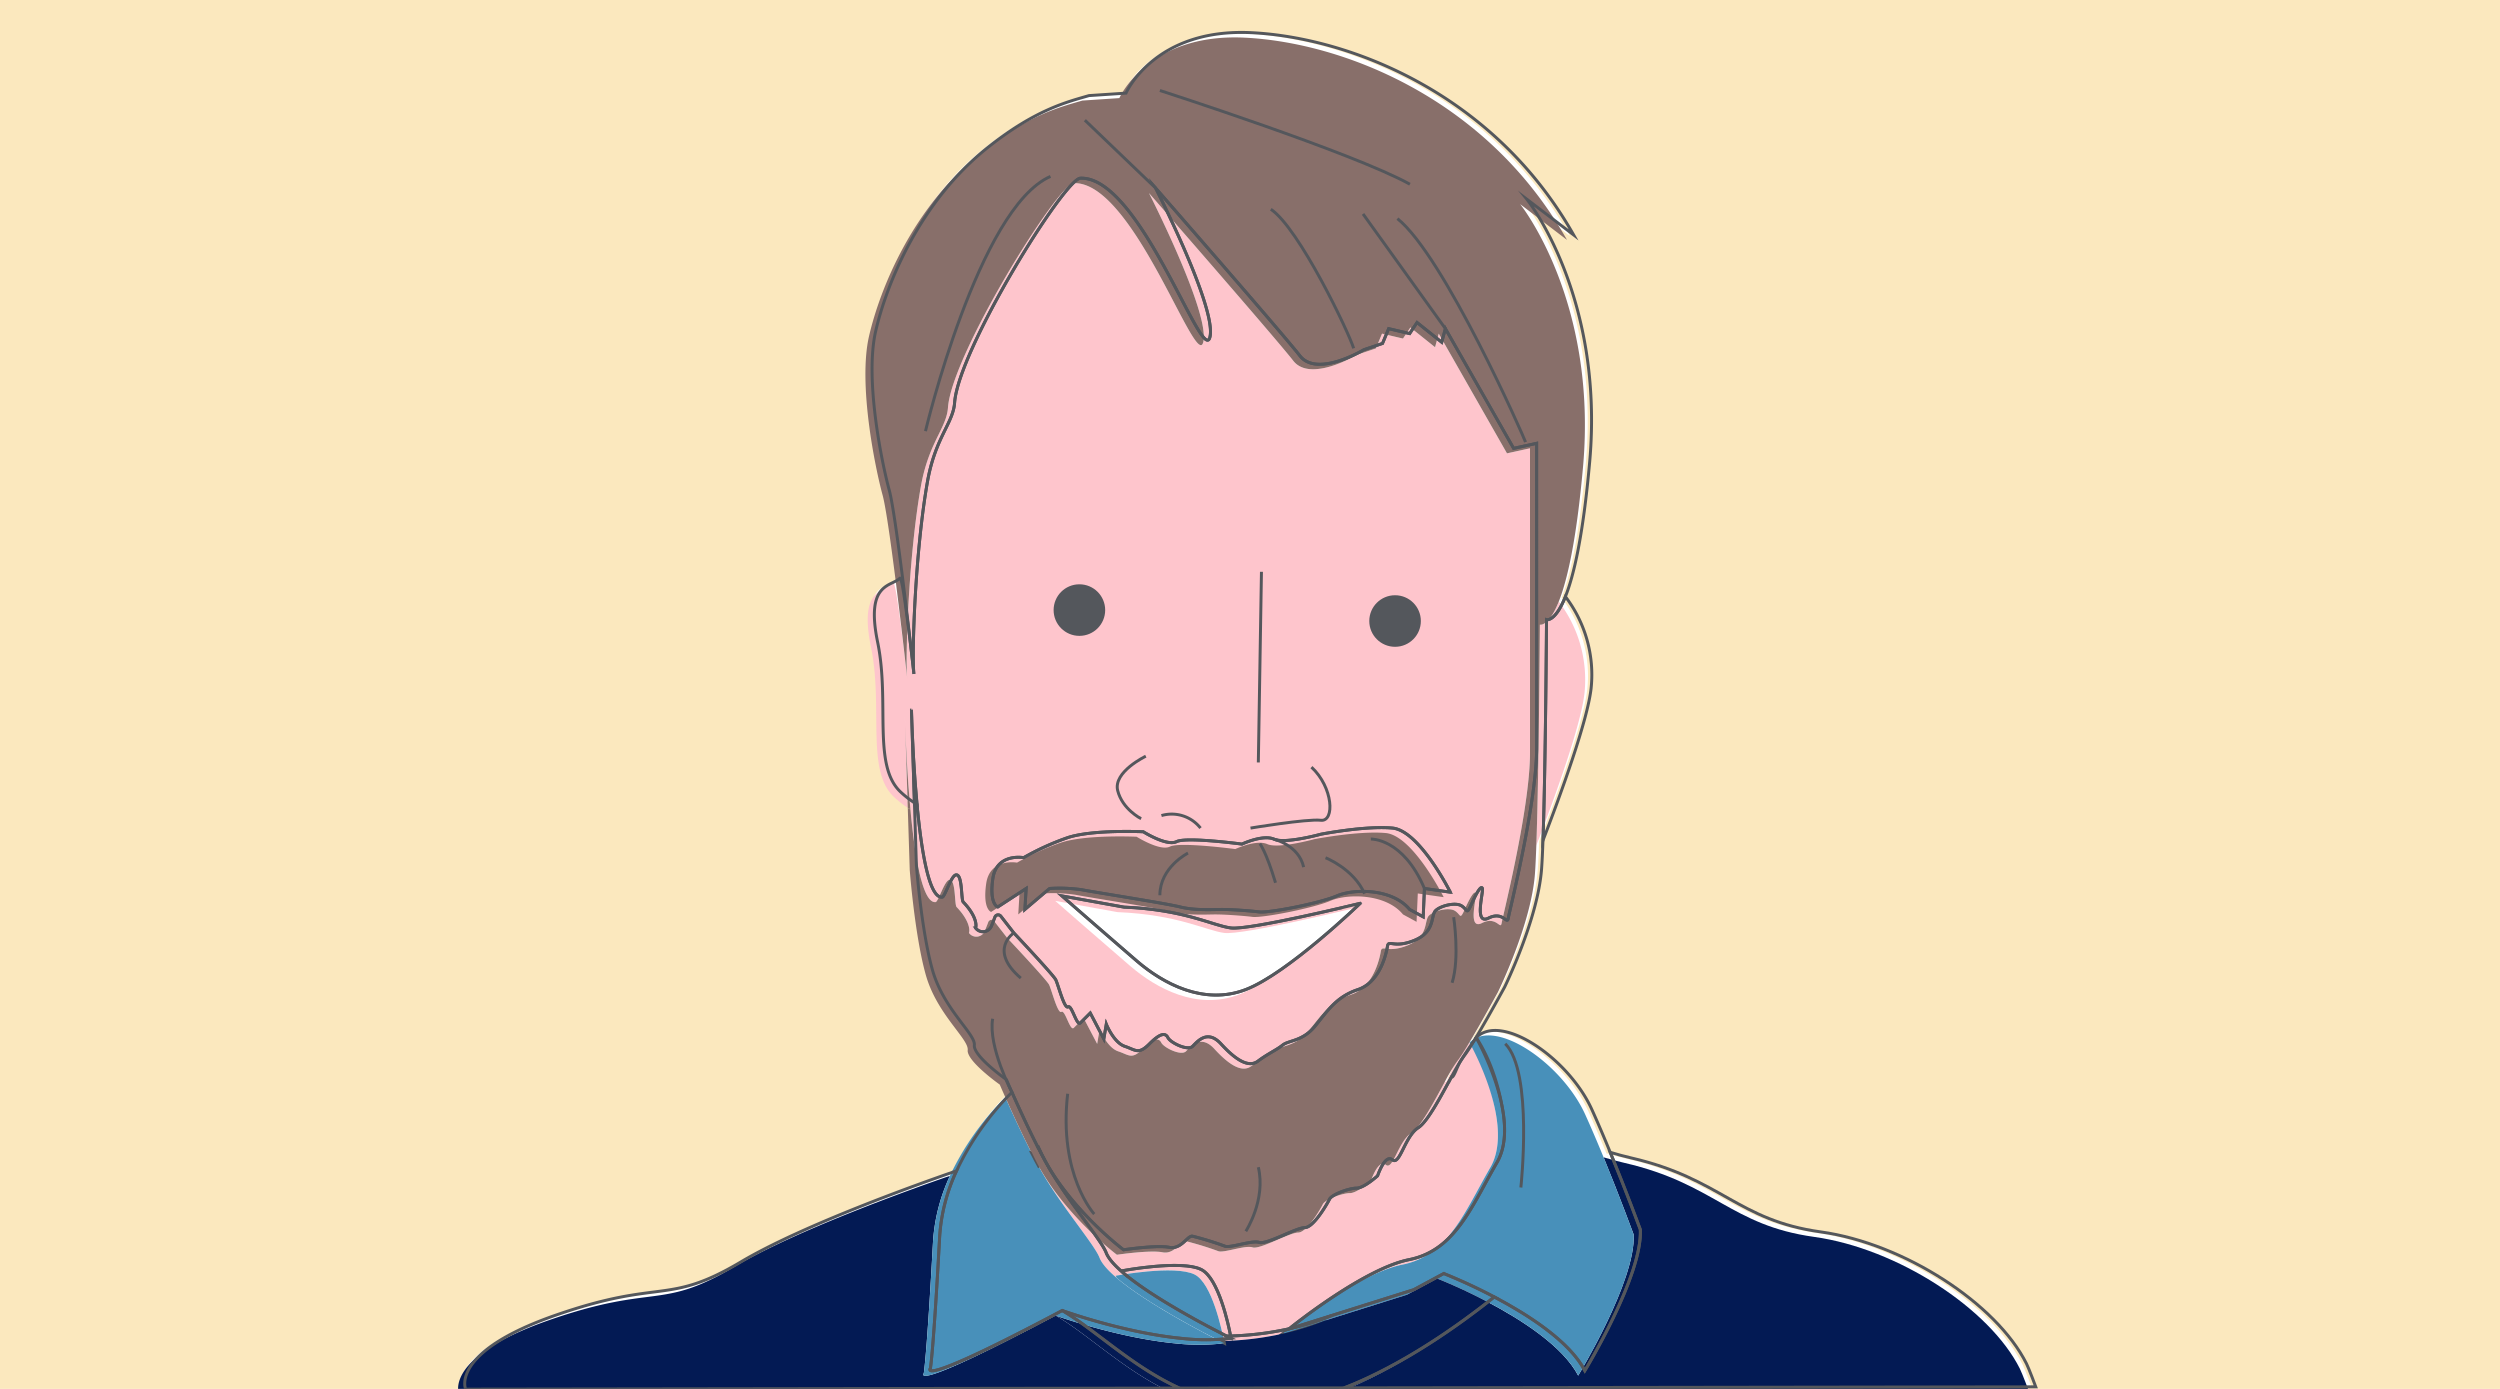 <svg id="Layer_3" data-name="Layer 3" xmlns="http://www.w3.org/2000/svg" viewBox="0 0 841.89 467.717"><defs><style>.cls-1{fill:#fbe8be;}.cls-2{fill:#fff;}.cls-3{fill:#fec5cc;}.cls-4{fill:none;stroke:#54575c;stroke-miterlimit:10;}.cls-5{fill:#031a54;}.cls-6{fill:#4890ba;}.cls-7{fill:#886f6a;}.cls-8{fill:#54575c;}</style></defs><rect class="cls-1" x="-1.584" y="-2.494" width="845.057" height="472.704"/><path class="cls-2" d="M504.458,372.522c-2.7-14.672-8.651-22.733-8.651-22.733s-2.759,3.888-5.223,7.833c-1.252,2.004-2.322,5.908-3.132,5.461-3.575,6.548-8.027,15.056-11.134,17.034-4.568,2.907-6.229,12.873-8.72,10.797s-4.983,5.398-4.983,5.398-4.568,4.153-7.059,4.153c-2.492,0-8.305,2.076-9.136,3.737-.831,1.661-5.398,9.551-8.305,9.551-2.907,0-12.873,5.814-15.364,4.983-2.492-.831-9.966,2.076-11.627,1.246a107.25,107.25,0,0,0-10.797-3.322c-1.661-.415-3.737,4.568-7.89,3.737s-15.365.831-15.365.831-16.603-12.42-26.106-29.387c6.361,11.798,18.465,25.739,20.247,30.37.769,2,2.887,4.335,5.772,6.793l-.328-.717s19.933-3.737,26.577-.415c5.865,2.933,9.19,18.721,9.889,22.384a104.998,104.998,0,0,0,19.716-2.433c1.699-1.369,25.378-20.274,40.388-23.276,15.574-3.115,21.025-17.911,29.592-32.707C505.952,386.421,505.846,379.333,504.458,372.522Z"/><path class="cls-2" d="M447.333,443.311,433.357,447.711A90.958,90.958,0,0,0,447.333,443.311Z"/><path class="cls-2" d="M532.407,461.926c-5.151-9.873-19.052-18.793-30.495-24.816-11.246,8.984-30.386,22.781-50.473,30.61l232.82-.343s-2.284-6.125-3.115-7.787C671.02,439.343,639.871,419.096,611.837,415.202c-28.034-3.894-33.485-17.911-63.856-24.919-2.352-.543-4.692-1.178-7.018-1.875,5.527,13.454,10.133,26.015,10.133,26.015C551.875,429.998,532.407,461.926,532.407,461.926Z"/><path class="cls-2" d="M312.027,461.147s1.021-5.648,3.115-44.387a61.515,61.515,0,0,1,5.696-22.119c-12.158,4.193-51.743,18.261-72.666,30.685-24.919,14.796-26.477,5.451-62.298,17.911-35.821,12.46-30.37,24.919-30.37,24.919l240.362-.354c-16.048-7.313-28.178-19.547-39.451-26.123C306.576,468.155,312.027,461.147,312.027,461.147Z"/><path class="cls-2" d="M551.096,414.423s-4.606-12.561-10.133-26.015c-2.011-4.895-4.143-9.908-6.22-14.479-7.787-17.132-30.37-32.707-38.936-24.141,0,0,6.25,10.948,8.651,22.733,1.388,6.81,1.494,13.899-1.643,19.318-8.566,14.796-14.017,29.592-29.592,32.707-15.01,3.002-38.688,21.908-40.388,23.276.174-.039.347-.072.521-.112l13.976-4.4,27.448-8.641,10.124-5.451a182.938,182.938,0,0,1,17.007,7.89c11.444,6.024,25.344,14.943,30.495,24.816C532.407,461.926,551.875,429.998,551.096,414.423Z"/><path class="cls-2" d="M432.73,447.909l.628-.198c-.175.04-.347.073-.521.112Z"/><path class="cls-2" d="M403.231,427.871c-6.644-3.322-26.577.415-26.577.415l.328.717c10.006,8.526,29.354,18.537,34.805,21.284.441-.008.885-.018,1.333-.032C412.421,446.592,409.096,430.804,403.231,427.871Z"/><path class="cls-2" d="M484.905,429.219,474.781,434.67l-27.448,8.641a90.958,90.958,0,0,1-13.976,4.4l-.628.198.106-.086a104.998,104.998,0,0,1-19.716,2.433c.093.486.141.768.141.768a72.167,72.167,0,0,1-16.495.052c-19.773-1.918-40.353-9.397-40.353-9.397,11.273,6.576,23.402,18.809,39.451,26.123l55.573-.082c20.088-7.829,39.228-21.627,50.473-30.61A182.938,182.938,0,0,0,484.905,429.219Z"/><path class="cls-2" d="M413.262,451.023s-.048-.281-.141-.768c-.449.013-.892.024-1.333.032C412.72,450.758,413.262,451.023,413.262,451.023Z"/><path class="cls-2" d="M411.787,450.288c-5.451-2.747-24.799-12.758-34.805-21.284-2.885-2.458-5.003-4.793-5.772-6.793-1.781-4.632-13.886-18.573-20.247-30.37-.894-1.595-1.824-3.353-2.76-5.185-3.319-6.496-6.701-13.933-8.721-18.482a94.114,94.114,0,0,0-18.644,26.468,61.515,61.515,0,0,0-5.696,22.119c-2.094,38.739-3.115,44.387-3.115,44.387s-5.451,7.009,44.387-19.468c0,0,20.58,7.479,40.353,9.397a72.167,72.167,0,0,0,16.495-.052S412.72,450.758,411.787,450.288Z"/><path class="cls-2" d="M348.203,386.655c.936,1.832,1.867,3.59,2.76,5.185-.963-1.786-1.831-3.534-2.615-5.226Z"/><path class="cls-2" d="M467.597,279.208c-9.136-.831-24.085,2.076-24.085,2.076s-12.042,3.322-15.78,1.661c-3.737-1.661-10.797,1.661-10.797,1.661s-18.687-2.492-22.009-.831c-3.322,1.661-11.212-3.322-11.212-3.322s-17.441-.831-25.746,2.076a87.618,87.618,0,0,0-14.534,6.644s-9.136-1.661-10.382,7.059c-1.246,8.72,1.661,9.551,1.661,9.551l9.551-6.229-.415,7.059,8.305-7.059a53.308,53.308,0,0,1,10.797.415c4.153.831,28.238,4.568,33.221,5.814,4.983,1.246,11.212.831,14.119.831,2.907,0,9.136.415,12.458.831,3.322.415,20.348-2.907,26.161-5.398s18.687-2.492,24.5,4.568l4.568,2.492.415-9.551,8.72,1.246S476.732,280.038,467.597,279.208Z"/><path class="cls-2" d="M413.197,312.844c-6.229-.831-15.59-6.177-35.938-7.007l-20.957-3.782s16.614,14.526,25.335,22.001c8.72,7.475,22.424,14.949,36.543,9.551,14.119-5.398,38.619-29.068,38.619-29.068S419.426,313.675,413.197,312.844Z"/><path class="cls-2" d="M508.431,151.341l-22.978-40.314-1.246,4.568-8.305-6.644-2.491,3.737-7.06-1.661-2.076,4.983-6.273,2.107s-15.736,9.521-21.549,2.046c-5.814-7.475-48.586-56.476-48.586-56.476s20.763,40.696,18.271,50.247c-2.491,9.551-23.576-54.323-43.602-53.569-5.393.203-41.111,57.721-42.357,75.578a13.519,13.519,0,0,1-.354,2.237c-1.419,5.884-6.427,11.079-8.782,24.339-4.146,23.346-5.328,58.444-4.568,64.781,0,0-3.663-33.287-4.711-32.24-2.967,2.966-11.663,1.37-7.51,21.541,4.153,20.172-1.78,41.53,7.713,50.429a33.924,33.924,0,0,0,4.672,3.67l-.876-27.595c-.085-2.366-.119-3.763-.119-3.763l.119,3.763c.205,5.668.707,16.935,1.758,28.152,1.491,15.909,4.087,31.7,8.504,31.205.874-.098,2.94-7.141,4.568-7.475,2.29-.469,1.71,8.326,2.491,9.136,4.013,4.155,4.616,7.489,4.153,8.72v0a3.084,3.084,0,0,0,5.369-.696l1.105-2.842a1.153,1.153,0,0,1,2.027-.421l4.371,5.62s13.289,14.119,14.119,15.78c.83,1.661,2.907,9.966,4.152,9.136,1.246-.831,2.907,6.644,4.153,5.398,1.246-1.246,3.322-3.322,3.322-3.322l4.568,8.72.831-4.983s2.491,6.229,6.229,7.475,4.568,2.907,8.305-.831c3.737-3.737,5.398-3.737,6.229-2.076.831,1.661,6.644,4.568,8.305,2.907,1.661-1.661,4.983-5.814,9.551-.831s9.136,8.305,12.458,5.814,6.229-3.737,8.305-5.398c2.076-1.661,6.644-1.246,10.797-6.229s7.059-9.966,14.534-12.458c7.475-2.492,9.551-12.043,9.966-14.534.415-2.492,2.076.831,9.136-2.076,7.06-2.907,5.398-8.305,7.06-9.966,1.661-1.661,6.644-2.907,8.72-1.661s1.661,3.322,3.322-.415c1.661-3.737,3.322-6.644,3.737-5.398.416,1.246-2.907,12.458,2.076,9.966s6.229,2.492,6.644,0c.181-1.087,2.022-8.577,4.04-18.227,2.608-12.469,5.511-28.545,5.511-39.079V149.646Z"/><path class="cls-2" d="M418.181,333.607c-14.119,5.398-27.823-2.076-36.543-9.551-8.721-7.475-25.335-22.001-25.335-22.001l20.957,3.782c20.348.831,29.709,6.177,35.938,7.007,6.229.831,43.602-8.305,43.602-8.305S432.299,328.209,418.181,333.607Z"/><path class="cls-2" d="M478.394,299.556l-.415,9.551-4.568-2.492c-5.814-7.059-18.687-7.059-24.5-4.568s-22.839,5.814-26.161,5.398c-3.322-.415-9.551-.831-12.458-.831-2.907,0-9.136.415-14.119-.831-4.983-1.246-29.068-4.983-33.221-5.814a53.308,53.308,0,0,0-10.797-.415l-8.305,7.059.415-7.059-9.551,6.229s-2.907-.831-1.661-9.551c1.246-8.721,10.382-7.059,10.382-7.059A87.618,87.618,0,0,1,357.968,282.53c8.305-2.907,25.746-2.076,25.746-2.076s7.89,4.983,11.212,3.322c3.322-1.661,22.009.831,22.009.831s7.059-3.322,10.797-1.661c3.738,1.661,15.78-1.661,15.78-1.661s14.949-2.907,24.085-2.076c9.136.831,19.517,21.594,19.517,21.594Z"/><path class="cls-2" d="M519.504,209.029s-.309,49.758-1.194,74.352c6.108-15.883,15.066-40.536,16.225-51.354a43.368,43.368,0,0,0-8.671-30.762C522.417,209.91,519.504,209.029,519.504,209.029Z"/><path class="cls-2" d="M512.86,67.425l15.78,12.043c-26.992-47.755-75.578-66.442-108.383-68.103-32.806-1.661-42.357,20.348-42.357,20.348l-12.458.831c-7.06,2.076-17.856,4.568-34.052,17.441C308.529,68.156,297.34,95.662,293.602,111.858c-3.737,16.195,2.076,44.433,4.568,53.569.635,2.33,1.487,7.499,2.403,13.902,2.676,18.706,5.902,47.971,5.902,47.971-.76-6.336.422-41.435,4.568-64.781,2.355-13.26,7.363-18.455,8.782-24.339a13.519,13.519,0,0,0,.354-2.237c1.246-17.856,36.964-75.375,42.357-75.578,20.026-.754,41.111,63.12,43.602,53.569,2.492-9.551-18.271-50.247-18.271-50.247s42.772,49.001,48.586,56.476c5.813,7.475,21.549-2.046,21.549-2.046l6.273-2.107,2.076-4.983,7.06,1.661,2.491-3.737,8.305,6.644,1.246-4.568,22.978,40.314,7.751-1.694V252.216c0,10.534-2.903,26.61-5.511,39.079-2.018,9.65-3.859,17.14-4.04,18.227-.415,2.492-1.661-2.492-6.644,0s-1.661-8.72-2.076-9.966c-.415-1.246-2.076,1.661-3.737,5.398-1.661,3.737-1.246,1.661-3.322.415s-7.059,0-8.72,1.661c-1.661,1.661,0,7.059-7.06,9.966-7.059,2.907-8.72-.415-9.136,2.076-.415,2.492-2.491,12.043-9.966,14.534-7.475,2.492-10.381,7.475-14.534,12.458s-8.72,4.568-10.797,6.229c-2.076,1.661-4.983,2.907-8.305,5.398s-7.89-.831-12.458-5.814-7.89-.831-9.551.831c-1.661,1.661-7.475-1.246-8.305-2.907-.831-1.661-2.491-1.661-6.229,2.076-3.738,3.737-4.568,2.076-8.305.831s-6.229-7.475-6.229-7.475l-.831,4.983-4.568-8.72s-2.076,2.076-3.322,3.322c-1.246,1.246-2.907-6.229-4.153-5.398-1.246.831-3.322-7.475-4.152-9.136-.831-1.661-14.119-15.78-14.119-15.78L335.74,308.885a1.153,1.153,0,0,0-2.027.421l-1.105,2.842a3.084,3.084,0,0,1-5.369.696v-0c.463-1.231-.139-4.566-4.153-8.72-.782-.809-.202-9.605-2.491-9.136-1.628.334-3.694,7.377-4.568,7.475-4.417.495-7.013-15.296-8.504-31.205q-.44-.268-.882-.556l.666,20.965s1.661,22.009,5.398,35.297c3.737,13.288,14.534,21.594,14.119,25.331s10.797,11.627,10.797,11.627.71,1.657,1.863,4.252c2.02,4.549,5.402,11.987,8.721,18.482l.145-.041c.784,1.692,1.652,3.44,2.615,5.226,9.504,16.967,26.106,29.387,26.106,29.387s11.212-1.661,15.365-.831,6.229-4.153,7.89-3.737a107.25,107.25,0,0,1,10.797,3.322c1.661.831,9.136-2.076,11.627-1.246,2.491.831,12.458-4.983,15.364-4.983,2.907,0,7.475-7.89,8.305-9.551.831-1.661,6.644-3.737,9.136-3.737,2.491,0,7.059-4.153,7.059-4.153s2.491-7.475,4.983-5.398,4.153-7.89,8.72-10.797c3.107-1.977,7.559-10.486,11.134-17.034a59.324,59.324,0,0,1,4.231-7.052c3.322-4.153,13.704-23.255,13.704-23.255s11.212-22.839,12.458-39.865c.171-2.337.326-5.617.467-9.531.885-24.594,1.194-74.352,1.194-74.352s2.912.881,6.359-7.763c2.796-7.011,5.943-20.285,8.175-45.39C539.022,99.815,512.86,67.425,512.86,67.425Z"/><path class="cls-2" d="M305.764,243.105l.876,27.595q.442.289.882.556C306.471,260.041,305.969,248.773,305.764,243.105Z"/><path class="cls-3" d="M503.514,373.846c-2.7-14.672-8.651-22.733-8.651-22.733s-2.759,3.888-5.223,7.833c-1.252,2.004-2.322,5.908-3.132,5.461-3.575,6.548-8.027,15.056-11.134,17.034-4.568,2.907-6.229,12.873-8.72,10.797s-4.983,5.398-4.983,5.398-4.568,4.153-7.059,4.153c-2.492,0-8.305,2.076-9.136,3.737-.831,1.661-5.398,9.551-8.305,9.551-2.907,0-12.873,5.814-15.365,4.983-2.492-.831-9.966,2.076-11.627,1.246a107.247,107.247,0,0,0-10.797-3.322c-1.661-.415-3.737,4.568-7.89,3.737-4.153-.831-15.364.831-15.364.831s-16.603-12.42-26.106-29.387c6.361,11.798,18.465,25.739,20.247,30.37.769,2,2.887,4.335,5.772,6.793l-.328-.717s19.933-3.737,26.577-.415c5.865,2.933,9.19,18.721,9.889,22.384a104.998,104.998,0,0,0,19.716-2.433c1.699-1.369,25.378-20.274,40.388-23.276,15.574-3.115,21.025-17.911,29.592-32.707C505.009,387.745,504.902,380.657,503.514,373.846Z"/><path class="cls-4" d="M446.39,444.635l-13.976,4.4A90.958,90.958,0,0,0,446.39,444.635Z"/><path class="cls-5" d="M531.463,463.25c-5.151-9.873-19.052-18.793-30.495-24.816-11.246,8.984-30.386,22.781-50.473,30.61l232.82-.343s-2.284-6.125-3.115-7.787c-10.124-20.247-41.273-40.494-69.307-44.387-28.034-3.894-33.485-17.911-63.856-24.919-2.352-.543-4.692-1.178-7.018-1.875,5.527,13.454,10.133,26.015,10.133,26.015C550.931,431.322,531.463,463.25,531.463,463.25Z"/><path class="cls-5" d="M311.084,462.471s1.021-5.648,3.115-44.387a61.515,61.515,0,0,1,5.696-22.119c-12.158,4.193-51.743,18.261-72.667,30.685-24.919,14.796-26.477,5.451-62.298,17.911-35.821,12.46-30.37,24.919-30.37,24.919l240.362-.354c-16.048-7.313-28.178-19.547-39.451-26.123C305.632,469.479,311.084,462.471,311.084,462.471Z"/><path class="cls-6" d="M550.152,415.747s-4.606-12.561-10.133-26.015c-2.011-4.895-4.143-9.908-6.22-14.479-7.787-17.132-30.37-32.707-38.936-24.141,0,0,6.25,10.948,8.651,22.733,1.388,6.81,1.494,13.899-1.643,19.318-8.566,14.796-14.017,29.592-29.592,32.707-15.01,3.002-38.688,21.908-40.388,23.276.174-.039.347-.072.521-.112l13.976-4.4,27.448-8.641,10.124-5.451a182.937,182.937,0,0,1,17.007,7.89c11.444,6.023,25.344,14.943,30.495,24.816C531.463,463.25,550.931,431.322,550.152,415.747Z"/><path class="cls-4" d="M431.786,449.233l.628-.198c-.175.04-.347.073-.521.112Z"/><path class="cls-6" d="M402.287,429.195c-6.644-3.322-26.577.415-26.577.415l.328.717c10.006,8.526,29.354,18.537,34.805,21.284.441-.008.885-.018,1.333-.032C411.477,447.916,408.153,432.128,402.287,429.195Z"/><path class="cls-5" d="M483.961,430.543l-10.124,5.451L446.39,444.635a90.958,90.958,0,0,1-13.976,4.4l-.628.198.106-.086a104.998,104.998,0,0,1-19.716,2.433c.093.486.141.768.141.768a72.167,72.167,0,0,1-16.495.052c-19.773-1.918-40.353-9.397-40.353-9.397,11.273,6.576,23.402,18.809,39.451,26.123l55.573-.082c20.088-7.829,39.228-21.627,50.473-30.61A182.937,182.937,0,0,0,483.961,430.543Z"/><path class="cls-4" d="M412.318,452.347s-.048-.281-.141-.768c-.449.013-.892.024-1.333.032C411.776,452.082,412.318,452.347,412.318,452.347Z"/><path class="cls-6" d="M410.843,451.612c-5.451-2.747-24.799-12.758-34.805-21.284-2.885-2.458-5.003-4.793-5.772-6.793-1.782-4.632-13.886-18.573-20.247-30.37-.894-1.595-1.824-3.353-2.76-5.185-3.319-6.496-6.701-13.933-8.721-18.482a94.114,94.114,0,0,0-18.644,26.468,61.515,61.515,0,0,0-5.696,22.119c-2.094,38.739-3.115,44.387-3.115,44.387s-5.451,7.009,44.387-19.468c0,0,20.58,7.479,40.353,9.397a72.167,72.167,0,0,0,16.495-.052S411.776,452.082,410.843,451.612Z"/><path class="cls-4" d="M347.26,387.979c.936,1.832,1.867,3.59,2.76,5.185-.963-1.786-1.831-3.534-2.615-5.226Z"/><path class="cls-4" d="M466.653,280.532c-9.136-.831-24.085,2.076-24.085,2.076s-12.042,3.322-15.78,1.661c-3.737-1.661-10.797,1.661-10.797,1.661s-18.687-2.492-22.009-.831c-3.322,1.661-11.212-3.322-11.212-3.322s-17.441-.831-25.746,2.076a87.618,87.618,0,0,0-14.534,6.644s-9.136-1.661-10.382,7.059c-1.246,8.72,1.661,9.551,1.661,9.551l9.551-6.229-.415,7.059,8.305-7.059a53.307,53.307,0,0,1,10.797.415c4.153.831,28.238,4.568,33.221,5.814,4.983,1.246,11.212.831,14.119.831,2.907,0,9.136.415,12.458.831,3.322.415,20.348-2.907,26.161-5.398s18.687-2.492,24.5,4.568l4.568,2.492.415-9.551,8.72,1.246S475.789,281.362,466.653,280.532Z"/><path class="cls-4" d="M412.254,314.168c-6.229-.831-15.59-6.177-35.938-7.007l-20.957-3.782s16.614,14.526,25.335,22.001c8.72,7.475,22.424,14.949,36.543,9.551,14.119-5.398,38.619-29.068,38.619-29.068S418.483,314.999,412.254,314.168Z"/><path class="cls-3" d="M507.487,152.665,484.509,112.351l-1.246,4.568-8.305-6.644-2.491,3.737-7.06-1.661-2.076,4.983-6.273,2.107s-15.736,9.521-21.549,2.046c-5.814-7.475-48.586-56.476-48.586-56.476s20.763,40.696,18.271,50.247c-2.491,9.551-23.576-54.323-43.602-53.569-5.393.203-41.111,57.721-42.357,75.578a13.517,13.517,0,0,1-.354,2.237c-1.419,5.884-6.427,11.079-8.782,24.339-4.146,23.346-5.328,58.444-4.568,64.781,0,0-3.663-33.287-4.711-32.24-2.967,2.966-11.663,1.37-7.51,21.541,4.153,20.172-1.78,41.53,7.713,50.429a33.923,33.923,0,0,0,4.672,3.67l-.876-27.595c-.085-2.366-.119-3.763-.119-3.763l.119,3.763c.205,5.668.707,16.935,1.758,28.152,1.491,15.909,4.087,31.7,8.504,31.205.874-.098,2.94-7.141,4.568-7.475,2.29-.469,1.71,8.326,2.491,9.136,4.013,4.155,4.616,7.489,4.153,8.72v0a3.084,3.084,0,0,0,5.369-.696l1.105-2.842a1.153,1.153,0,0,1,2.027-.421l4.371,5.62s13.289,14.119,14.119,15.78c.83,1.661,2.907,9.966,4.152,9.136,1.246-.831,2.907,6.644,4.153,5.398,1.246-1.246,3.322-3.322,3.322-3.322l4.568,8.72.831-4.983s2.491,6.229,6.229,7.475,4.568,2.907,8.305-.831c3.737-3.737,5.398-3.737,6.229-2.076.831,1.661,6.644,4.568,8.305,2.907,1.661-1.661,4.983-5.814,9.551-.831s9.136,8.305,12.458,5.814,6.229-3.737,8.305-5.398c2.076-1.661,6.644-1.246,10.797-6.229s7.059-9.966,14.534-12.458c7.475-2.492,9.551-12.043,9.966-14.534.415-2.492,2.076.831,9.136-2.076,7.06-2.907,5.398-8.305,7.06-9.966,1.661-1.661,6.644-2.907,8.72-1.661s1.661,3.322,3.322-.415c1.661-3.737,3.322-6.644,3.737-5.398.416,1.246-2.907,12.458,2.076,9.966s6.229,2.492,6.644,0c.181-1.087,2.022-8.577,4.04-18.227,2.608-12.469,5.511-28.545,5.511-39.079V150.97Z"/><path class="cls-2" d="M417.237,334.931c-14.119,5.398-27.823-2.076-36.543-9.551-8.721-7.475-25.335-22.001-25.335-22.001L376.316,307.161c20.348.831,29.709,6.177,35.938,7.007,6.229.831,43.602-8.305,43.602-8.305S431.356,329.533,417.237,334.931Z"/><path class="cls-7" d="M477.45,300.88l-.415,9.551-4.568-2.492c-5.814-7.059-18.687-7.059-24.5-4.568s-22.839,5.814-26.161,5.398c-3.322-.415-9.551-.831-12.458-.831-2.907,0-9.136.415-14.119-.831-4.983-1.246-29.068-4.983-33.221-5.814a53.307,53.307,0,0,0-10.797-.415l-8.305,7.059.415-7.059-9.551,6.229s-2.907-.831-1.661-9.551c1.246-8.721,10.382-7.059,10.382-7.059A87.618,87.618,0,0,1,357.024,283.854c8.305-2.907,25.746-2.076,25.746-2.076s7.89,4.983,11.212,3.322c3.322-1.661,22.009.831,22.009.831s7.059-3.322,10.797-1.661c3.738,1.661,15.78-1.661,15.78-1.661s14.949-2.907,24.085-2.076c9.136.831,19.517,21.594,19.517,21.594Z"/><path class="cls-3" d="M518.561,210.353s-.309,49.758-1.194,74.352c6.108-15.883,15.066-40.536,16.225-51.354A43.368,43.368,0,0,0,524.92,202.59C521.473,211.234,518.561,210.353,518.561,210.353Z"/><path class="cls-7" d="M511.916,68.749l15.78,12.043c-26.992-47.755-75.578-66.442-108.383-68.103-32.806-1.661-42.357,20.348-42.357,20.348l-12.458.831c-7.06,2.076-17.856,4.568-34.052,17.441-22.862,18.172-34.051,45.679-37.789,61.874-3.737,16.195,2.076,44.433,4.568,53.569.635,2.33,1.487,7.499,2.403,13.902,2.676,18.706,5.902,47.971,5.902,47.971-.76-6.336.422-41.435,4.568-64.781,2.355-13.26,7.363-18.455,8.782-24.339a13.517,13.517,0,0,0,.354-2.237c1.246-17.856,36.964-75.375,42.357-75.578,20.026-.754,41.111,63.12,43.602,53.569,2.492-9.551-18.271-50.247-18.271-50.247s42.772,49.001,48.586,56.476c5.813,7.475,21.549-2.046,21.549-2.046l6.273-2.107,2.076-4.983,7.06,1.661,2.491-3.737,8.305,6.644,1.246-4.568,22.978,40.314,7.751-1.694V253.54c0,10.534-2.903,26.61-5.511,39.079-2.018,9.65-3.859,17.14-4.04,18.227-.415,2.492-1.661-2.492-6.644,0s-1.661-8.72-2.076-9.966c-.415-1.246-2.076,1.661-3.737,5.398-1.661,3.737-1.246,1.661-3.322.415s-7.059,0-8.72,1.661c-1.661,1.661,0,7.059-7.06,9.966-7.059,2.907-8.72-.415-9.136,2.076-.415,2.492-2.491,12.043-9.966,14.534-7.475,2.492-10.381,7.475-14.534,12.458s-8.72,4.568-10.797,6.229c-2.076,1.661-4.983,2.907-8.305,5.398s-7.89-.831-12.458-5.814-7.89-.831-9.551.831c-1.661,1.661-7.475-1.246-8.305-2.907-.831-1.661-2.491-1.661-6.229,2.076-3.738,3.737-4.568,2.076-8.305.831s-6.229-7.475-6.229-7.475l-.831,4.983-4.568-8.72s-2.076,2.076-3.322,3.322c-1.246,1.246-2.907-6.229-4.153-5.398-1.246.831-3.322-7.475-4.152-9.136-.831-1.661-14.119-15.78-14.119-15.78l-4.371-5.62a1.153,1.153,0,0,0-2.027.421l-1.105,2.842a3.084,3.084,0,0,1-5.369.696v-0c.463-1.231-.139-4.566-4.153-8.72-.782-.809-.202-9.605-2.491-9.136-1.628.334-3.694,7.377-4.568,7.475-4.417.495-7.013-15.296-8.504-31.205q-.44-.268-.882-.556l.666,20.965s1.661,22.009,5.398,35.297c3.737,13.288,14.534,21.594,14.119,25.331-.415,3.737,10.797,11.627,10.797,11.627s.71,1.657,1.863,4.252c2.02,4.549,5.402,11.987,8.721,18.482l.145-.041c.784,1.692,1.652,3.44,2.615,5.226,9.504,16.967,26.106,29.387,26.106,29.387s11.212-1.661,15.364-.831c4.153.831,6.229-4.153,7.89-3.737a107.247,107.247,0,0,1,10.797,3.322c1.661.831,9.136-2.076,11.627-1.246,2.491.831,12.458-4.983,15.365-4.983,2.907,0,7.475-7.89,8.305-9.551.831-1.661,6.644-3.737,9.136-3.737,2.491,0,7.059-4.153,7.059-4.153s2.491-7.475,4.983-5.398,4.153-7.89,8.72-10.797c3.107-1.977,7.559-10.486,11.134-17.034a59.325,59.325,0,0,1,4.231-7.052c3.322-4.153,13.704-23.255,13.704-23.255s11.212-22.839,12.458-39.865c.171-2.337.326-5.617.467-9.531.885-24.594,1.194-74.352,1.194-74.352s2.912.881,6.359-7.763c2.796-7.011,5.943-20.285,8.175-45.39C538.078,101.139,511.916,68.749,511.916,68.749Z"/><path class="cls-7" d="M304.82,244.429l.876,27.595q.442.289.882.556C305.527,261.365,305.025,250.097,304.82,244.429Z"/><path class="cls-4" d="M505.752,372.169c-2.7-14.672-8.651-22.733-8.651-22.733s-2.759,3.888-5.223,7.833c-1.252,2.004-2.322,5.908-3.132,5.461-3.575,6.548-8.027,15.056-11.134,17.034-4.568,2.907-6.229,12.873-8.72,10.797s-4.983,5.398-4.983,5.398-4.568,4.153-7.059,4.153c-2.492,0-8.305,2.076-9.136,3.737-.831,1.661-5.398,9.551-8.305,9.551-2.907,0-12.873,5.814-15.364,4.983-2.492-.831-9.966,2.076-11.627,1.246a107.25,107.25,0,0,0-10.797-3.322c-1.661-.415-3.737,4.568-7.89,3.737-4.153-.831-15.365.831-15.365.831s-16.603-12.42-26.106-29.387c6.361,11.798,18.465,25.739,20.247,30.37.769,2,2.887,4.335,5.772,6.793l-.328-.717s19.933-3.737,26.577-.415c5.865,2.933,9.19,18.721,9.889,22.384a104.998,104.998,0,0,0,19.716-2.433c1.699-1.369,25.378-20.274,40.388-23.276,15.574-3.115,21.025-17.911,29.592-32.707C507.247,386.068,507.14,378.979,505.752,372.169Z"/><path class="cls-4" d="M448.628,442.958l-13.976,4.4A90.958,90.958,0,0,0,448.628,442.958Z"/><path class="cls-4" d="M533.701,461.572c-5.151-9.873-19.052-18.793-30.495-24.816-11.246,8.984-30.386,22.781-50.473,30.61l232.82-.343s-2.284-6.125-3.115-7.787c-10.124-20.247-41.273-40.494-69.307-44.387-28.034-3.894-33.485-17.911-63.856-24.919-2.352-.543-4.692-1.178-7.018-1.875,5.527,13.454,10.133,26.015,10.133,26.015C553.169,429.645,533.701,461.572,533.701,461.572Z"/><path class="cls-4" d="M313.322,460.794s1.021-5.648,3.115-44.387a61.515,61.515,0,0,1,5.696-22.119c-12.158,4.193-51.743,18.261-72.666,30.685C224.547,439.768,222.99,430.423,187.168,442.883c-35.821,12.46-30.37,24.919-30.37,24.919l240.362-.354c-16.048-7.313-28.178-19.547-39.451-26.123C307.871,467.802,313.322,460.794,313.322,460.794Z"/><path class="cls-4" d="M552.391,414.07s-4.606-12.561-10.133-26.015c-2.011-4.895-4.143-9.908-6.22-14.479-7.787-17.132-30.37-32.707-38.936-24.141,0,0,6.25,10.948,8.651,22.733,1.388,6.81,1.494,13.899-1.643,19.318-8.566,14.796-14.017,29.592-29.592,32.707-15.01,3.002-38.688,21.908-40.388,23.276.174-.039.347-.072.521-.112l13.976-4.4,27.448-8.641,10.124-5.451a182.936,182.936,0,0,1,17.007,7.89c11.444,6.024,25.344,14.943,30.495,24.816C533.701,461.572,553.169,429.645,552.391,414.07Z"/><path class="cls-4" d="M434.024,447.555l.628-.198c-.175.04-.347.073-.521.112Z"/><path class="cls-4" d="M404.526,427.518c-6.644-3.322-26.577.415-26.577.415l.328.717c10.006,8.526,29.354,18.537,34.805,21.284.441-.008.885-.018,1.333-.032C413.716,446.239,410.391,430.451,404.526,427.518Z"/><path class="cls-4" d="M486.199,428.866,476.075,434.317,448.628,442.958a90.958,90.958,0,0,1-13.976,4.4l-.628.198.106-.086a104.998,104.998,0,0,1-19.716,2.433c.093.486.141.768.141.768a72.167,72.167,0,0,1-16.495.052c-19.773-1.918-40.353-9.397-40.353-9.397,11.273,6.576,23.402,18.809,39.451,26.123l55.573-.082c20.088-7.829,39.228-21.627,50.473-30.61A182.936,182.936,0,0,0,486.199,428.866Z"/><path class="cls-4" d="M414.556,450.67s-.048-.281-.141-.768c-.449.013-.892.024-1.333.032C414.015,450.405,414.556,450.67,414.556,450.67Z"/><path class="cls-4" d="M413.082,449.934c-5.451-2.747-24.799-12.758-34.805-21.284-2.885-2.458-5.003-4.793-5.772-6.793-1.781-4.632-13.886-18.573-20.247-30.37-.894-1.595-1.824-3.353-2.76-5.185-3.319-6.496-6.701-13.933-8.721-18.482a94.114,94.114,0,0,0-18.644,26.468,61.515,61.515,0,0,0-5.696,22.119c-2.094,38.739-3.115,44.387-3.115,44.387s-5.451,7.009,44.387-19.468c0,0,20.58,7.479,40.353,9.397a72.167,72.167,0,0,0,16.495-.052S414.015,450.405,413.082,449.934Z"/><path class="cls-4" d="M349.498,386.302c.936,1.832,1.867,3.59,2.76,5.185-.963-1.786-1.831-3.534-2.615-5.226Z"/><path class="cls-4" d="M468.891,278.855c-9.136-.831-24.085,2.076-24.085,2.076s-12.042,3.322-15.78,1.661c-3.737-1.661-10.797,1.661-10.797,1.661s-18.687-2.492-22.009-.831c-3.322,1.661-11.212-3.322-11.212-3.322s-17.441-.831-25.746,2.076a87.618,87.618,0,0,0-14.534,6.644s-9.136-1.661-10.382,7.059c-1.246,8.72,1.661,9.551,1.661,9.551l9.551-6.229-.415,7.059,8.305-7.059a53.307,53.307,0,0,1,10.797.415c4.153.831,28.238,4.568,33.221,5.814,4.983,1.246,11.212.831,14.119.831,2.907,0,9.136.415,12.458.831,3.322.415,20.348-2.907,26.161-5.398s18.687-2.492,24.5,4.568l4.568,2.492.415-9.551,8.72,1.246S478.027,279.685,468.891,278.855Z"/><path class="cls-4" d="M414.492,312.491c-6.229-.831-15.59-6.177-35.938-7.007l-20.957-3.782s16.614,14.526,25.335,22.001c8.72,7.475,22.424,14.949,36.543,9.551,14.119-5.398,38.619-29.068,38.619-29.068S420.721,313.321,414.492,312.491Z"/><path class="cls-4" d="M509.725,150.988l-22.978-40.314-1.246,4.568-8.305-6.644-2.491,3.737-7.06-1.661-2.076,4.983-6.273,2.107s-15.736,9.521-21.549,2.046c-5.814-7.475-48.586-56.476-48.586-56.476s20.763,40.696,18.271,50.247c-2.491,9.551-23.576-54.323-43.602-53.569-5.393.203-41.111,57.721-42.357,75.578a13.519,13.519,0,0,1-.354,2.237c-1.419,5.884-6.427,11.079-8.782,24.339-4.146,23.346-5.328,58.444-4.568,64.781,0,0-3.663-33.287-4.711-32.24-2.967,2.966-11.663,1.37-7.51,21.541,4.153,20.172-1.78,41.53,7.713,50.429a33.924,33.924,0,0,0,4.672,3.67l-.876-27.595c-.085-2.366-.119-3.763-.119-3.763l.119,3.763c.205,5.668.707,16.935,1.758,28.152,1.491,15.909,4.087,31.7,8.504,31.205.874-.098,2.94-7.141,4.568-7.475,2.29-.469,1.71,8.326,2.491,9.136,4.013,4.155,4.616,7.489,4.153,8.72v0a3.084,3.084,0,0,0,5.369-.696l1.105-2.842a1.153,1.153,0,0,1,2.027-.421l4.371,5.62s13.289,14.119,14.119,15.78c.83,1.661,2.907,9.966,4.152,9.136,1.246-.831,2.907,6.644,4.153,5.398,1.246-1.246,3.322-3.322,3.322-3.322l4.568,8.72.831-4.983s2.491,6.229,6.229,7.475,4.568,2.907,8.305-.831c3.737-3.737,5.398-3.737,6.229-2.076.831,1.661,6.644,4.568,8.305,2.907,1.661-1.661,4.983-5.814,9.551-.831s9.136,8.305,12.458,5.814,6.229-3.737,8.305-5.398c2.076-1.661,6.644-1.246,10.797-6.229s7.059-9.966,14.534-12.458c7.475-2.492,9.551-12.043,9.966-14.534.415-2.492,2.076.831,9.136-2.076,7.06-2.907,5.398-8.305,7.06-9.966,1.661-1.661,6.644-2.907,8.72-1.661s1.661,3.322,3.322-.415c1.661-3.737,3.322-6.644,3.737-5.398.416,1.246-2.907,12.458,2.076,9.966s6.229,2.492,6.644,0c.181-1.087,2.022-8.577,4.04-18.227,2.608-12.469,5.511-28.545,5.511-39.079V149.293Zm-90.25,182.266c-14.119,5.398-27.823-2.076-36.543-9.551-8.721-7.475-25.335-22.001-25.335-22.001l20.957,3.782c20.348.831,29.709,6.177,35.938,7.007,6.229.831,43.602-8.305,43.602-8.305S433.594,327.856,419.475,333.254Zm60.213-34.051-.415,9.551-4.568-2.492c-5.814-7.059-18.687-7.059-24.5-4.568s-22.839,5.814-26.161,5.398c-3.322-.415-9.551-.831-12.458-.831-2.907,0-9.136.415-14.119-.831-4.983-1.246-29.068-4.983-33.221-5.814a53.307,53.307,0,0,0-10.797-.415l-8.305,7.059.415-7.059-9.551,6.229s-2.907-.831-1.661-9.551c1.246-8.721,10.382-7.059,10.382-7.059a87.618,87.618,0,0,1,14.534-6.644c8.305-2.907,25.746-2.076,25.746-2.076s7.89,4.983,11.212,3.322c3.322-1.661,22.009.831,22.009.831s7.059-3.322,10.797-1.661c3.738,1.661,15.78-1.661,15.78-1.661s14.949-2.907,24.085-2.076,19.517,21.594,19.517,21.594Z"/><path class="cls-4" d="M520.799,208.676s-.309,49.758-1.194,74.352c6.108-15.883,15.066-40.536,16.225-51.354a43.368,43.368,0,0,0-8.671-30.762C523.711,209.557,520.799,208.676,520.799,208.676Z"/><path class="cls-4" d="M514.155,67.071l15.78,12.043C502.943,31.359,454.357,12.672,421.551,11.011,388.746,9.35,379.195,31.359,379.195,31.359l-12.458.831c-7.06,2.076-17.856,4.568-34.052,17.441-22.862,18.172-34.051,45.679-37.789,61.874-3.737,16.195,2.076,44.433,4.568,53.569.635,2.33,1.487,7.499,2.403,13.902,2.676,18.706,5.902,47.971,5.902,47.971-.76-6.336.422-41.435,4.568-64.781,2.355-13.26,7.363-18.455,8.782-24.339a13.519,13.519,0,0,0,.354-2.237c1.246-17.856,36.964-75.375,42.357-75.578,20.026-.754,41.111,63.12,43.602,53.569,2.492-9.551-18.271-50.247-18.271-50.247s42.772,49.001,48.586,56.476c5.813,7.475,21.549-2.046,21.549-2.046l6.273-2.107,2.076-4.983,7.06,1.661,2.491-3.737,8.305,6.644,1.246-4.568,22.978,40.314,7.751-1.694V251.863c0,10.534-2.903,26.61-5.511,39.079-2.018,9.65-3.859,17.14-4.04,18.227-.415,2.492-1.661-2.492-6.644,0s-1.661-8.72-2.076-9.966c-.415-1.246-2.076,1.661-3.737,5.398-1.661,3.737-1.246,1.661-3.322.415s-7.059,0-8.72,1.661c-1.661,1.661,0,7.059-7.06,9.966-7.059,2.907-8.72-.415-9.136,2.076-.415,2.492-2.491,12.043-9.966,14.534-7.475,2.492-10.381,7.475-14.534,12.458s-8.72,4.568-10.797,6.229c-2.076,1.661-4.983,2.907-8.305,5.398s-7.89-.831-12.458-5.814-7.89-.831-9.551.831c-1.661,1.661-7.475-1.246-8.305-2.907-.831-1.661-2.491-1.661-6.229,2.076-3.738,3.737-4.568,2.076-8.305.831s-6.229-7.475-6.229-7.475l-.831,4.983-4.568-8.72s-2.076,2.076-3.322,3.322c-1.246,1.246-2.907-6.229-4.153-5.398-1.246.831-3.322-7.475-4.152-9.136-.831-1.661-14.119-15.78-14.119-15.78l-4.371-5.62a1.153,1.153,0,0,0-2.027.421l-1.105,2.842a3.084,3.084,0,0,1-5.369.696v-0c.463-1.231-.139-4.566-4.153-8.72-.782-.809-.202-9.605-2.491-9.136-1.628.334-3.694,7.377-4.568,7.475-4.417.495-7.013-15.296-8.504-31.205q-.44-.268-.882-.556l.666,20.965s1.661,22.009,5.398,35.297c3.737,13.288,14.534,21.594,14.119,25.331-.415,3.737,10.797,11.627,10.797,11.627s.71,1.657,1.863,4.252c2.02,4.549,5.402,11.987,8.721,18.482l.145-.041c.784,1.692,1.652,3.44,2.615,5.226,9.504,16.967,26.106,29.387,26.106,29.387s11.212-1.661,15.365-.831c4.153.831,6.229-4.153,7.89-3.737a107.25,107.25,0,0,1,10.797,3.322c1.661.831,9.136-2.076,11.627-1.246,2.491.831,12.458-4.983,15.364-4.983,2.907,0,7.475-7.89,8.305-9.551.831-1.661,6.644-3.737,9.136-3.737,2.491,0,7.059-4.153,7.059-4.153s2.491-7.475,4.983-5.398,4.153-7.89,8.72-10.797c3.107-1.977,7.559-10.486,11.134-17.034a59.324,59.324,0,0,1,4.231-7.052c3.322-4.153,13.704-23.255,13.704-23.255s11.212-22.839,12.458-39.865c.171-2.337.326-5.617.467-9.531.885-24.594,1.194-74.352,1.194-74.352s2.912.881,6.359-7.763c2.796-7.011,5.943-20.285,8.175-45.39C540.316,99.462,514.155,67.071,514.155,67.071Z"/><path class="cls-4" d="M307.059,242.752l-.119-3.763S306.973,240.387,307.059,242.752Z"/><path class="cls-4" d="M307.059,242.752l.876,27.595q.442.289.882.556C307.765,259.688,307.263,248.42,307.059,242.752Z"/><path class="cls-4" d="M385.859,254.654s-11.051,5.263-9.473,11.578,7.894,9.473,7.894,9.473"/><path class="cls-4" d="M391.121,274.652a12.332,12.332,0,0,1,13.156,4.21"/><path class="cls-4" d="M421.118,278.862s18.945-3.158,23.682-2.631,4.21-11.051-3.158-17.893"/><line class="cls-4" x1="424.802" y1="192.556" x2="423.749" y2="256.76"/><path class="cls-4" d="M512.161,399.901s4.21-38.943-5.263-48.416"/><circle class="cls-8" cx="363.493" cy="205.449" r="8.683"/><circle class="cls-8" cx="469.797" cy="209.133" r="8.683"/><line class="cls-4" x1="365.335" y1="40.468" x2="389.161" y2="63.334"/><path class="cls-4" d="M455.851,117.301c-1.579-5.263-18.419-40.522-27.892-46.837"/><line class="cls-4" x1="486.747" y1="110.674" x2="459.009" y2="72.043"/><path class="cls-4" d="M513.739,148.877c-.526-1.579-27.365-62.625-43.153-75.255"/><path class="cls-4" d="M390.595,30.469s65.256,21.05,84.201,31.575"/><path class="cls-4" d="M311.657,145.193S329.549,69.938,353.757,59.413"/><path class="cls-4" d="M424.276,284.125s2.105,2.631,5.263,13.156"/><path class="cls-4" d="M429.026,282.592s8.406,2.059,9.985,9.427"/><path class="cls-4" d="M400.068,287.282s-9.473,4.736-9.473,14.209"/><path class="cls-4" d="M461.64,282.546s10.836-.368,18.048,16.656"/><path class="cls-4" d="M341.406,314.152s-8.699,5.758,2.353,15.231"/><path class="cls-4" d="M368.492,408.848s-12.104-13.156-8.946-40.522"/><path class="cls-4" d="M340.777,367.82s-8.07-15.281-6.491-24.754"/><path class="cls-4" d="M419.539,414.637s6.841-10.525,4.21-21.577"/><path class="cls-4" d="M489.532,308.859s2.105,13.683-.526,22.103"/><path class="cls-4" d="M446.378,288.861s9.473,3.684,13.156,12.104"/></svg>